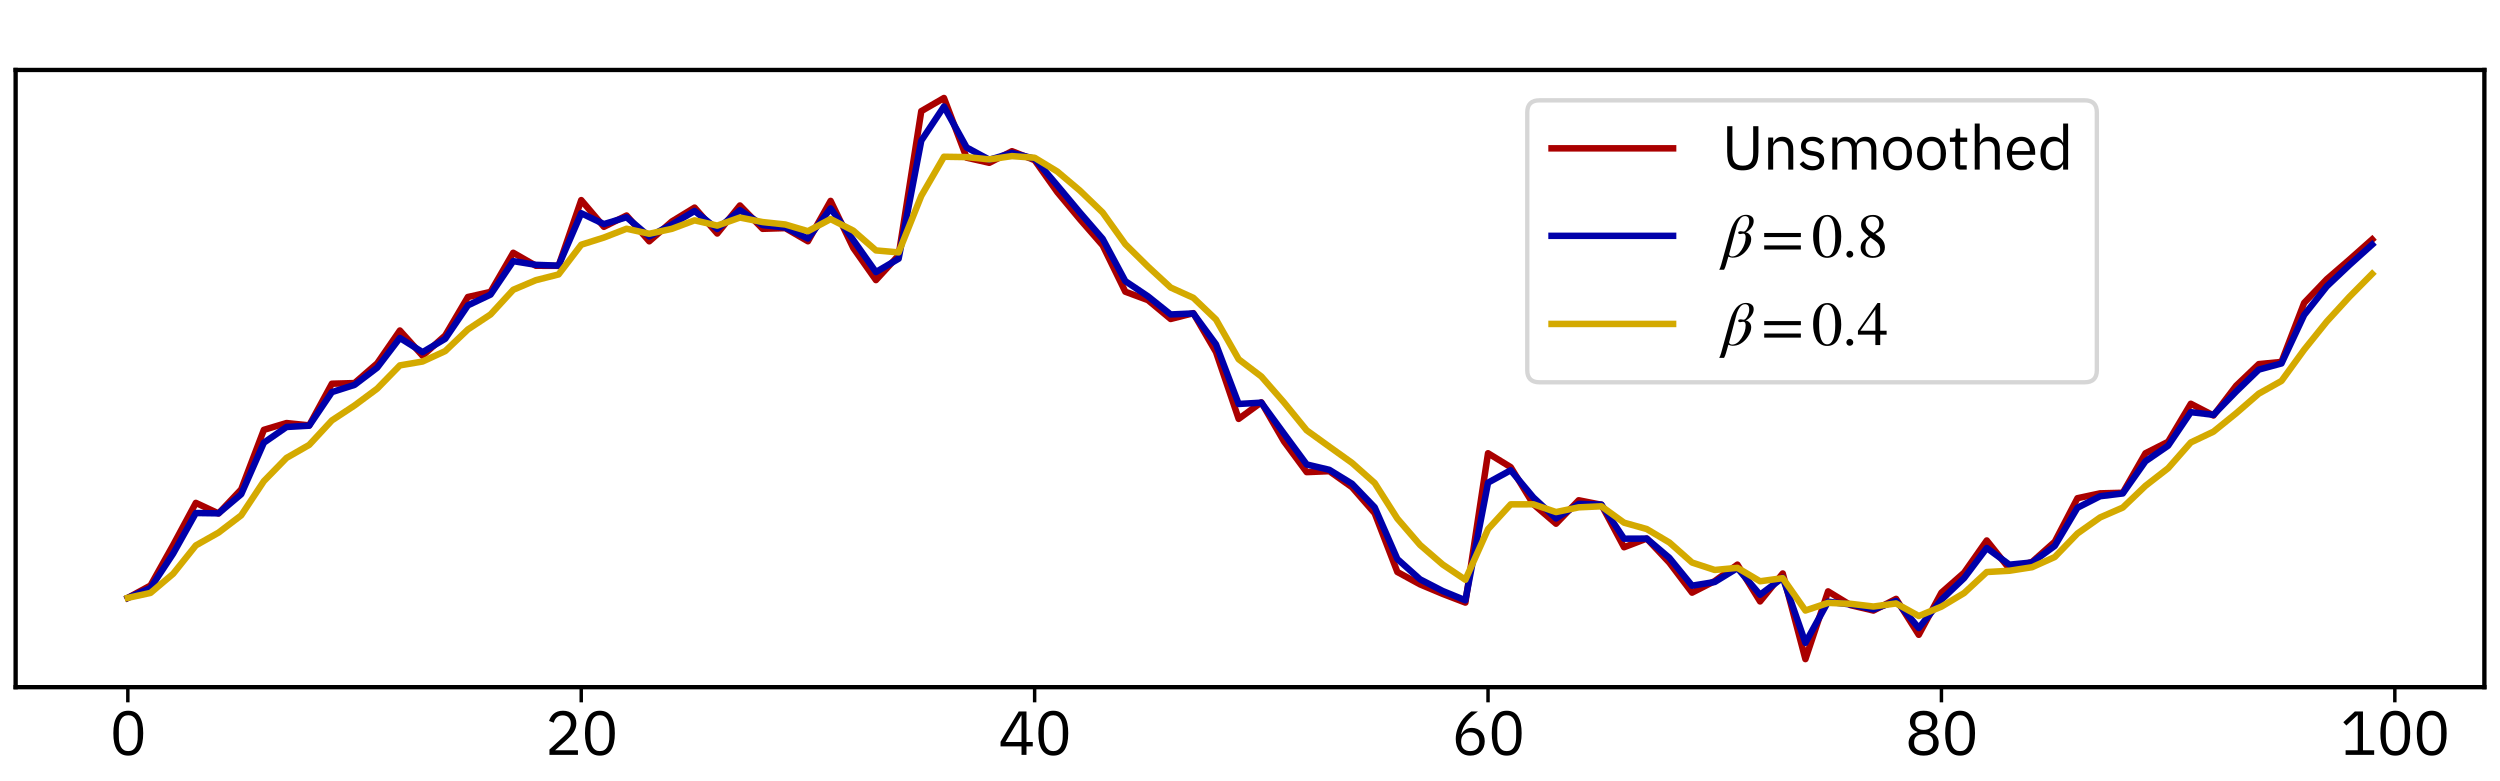 <?xml version="1.0" encoding="utf-8" standalone="no"?>
<!DOCTYPE svg PUBLIC "-//W3C//DTD SVG 1.1//EN"
  "http://www.w3.org/Graphics/SVG/1.1/DTD/svg11.dtd">
<svg xmlns:xlink="http://www.w3.org/1999/xlink" width="1152pt" height="360pt" viewBox="0 0 1152 360" xmlns="http://www.w3.org/2000/svg" version="1.1">
 <defs>
  <style type="text/css">*{stroke-linejoin: round; stroke-linecap: butt}</style>
 </defs>
 <g id="figure_1">
  <g id="patch_1">
   <path d="M 0 360 
L 1152 360 
L 1152 0 
L 0 0 
z
" style="fill: #ffffff"/>
  </g>
  <g id="axes_1">
   <g id="patch_2">
    <path d="M 7.2 316.635 
L 1144.8 316.635 
L 1144.8 32.235 
L 7.2 32.235 
z
" style="fill: #ffffff"/>
   </g>
   <g id="matplotlib.axis_1">
    <g id="xtick_1">
     <g id="line2d_1">
      <defs>
       <path id="m9c469813a6" d="M 0 0 
L 0 7 
" style="stroke: #000000; stroke-width: 1.6"/>
      </defs>
      <g>
       <use xlink:href="#m9c469813a6" x="58.909" y="316.635" style="stroke: #000000; stroke-width: 1.6"/>
      </g>
     </g>
     <g id="text_1">
      <!-- 0 -->
      <g transform="translate(50.509 347.855) scale(0.28 -0.28)">
       <defs>
        <path id="IBMPlexSans-30" d="M 1920 -77 
C 2989 -77 3456 774 3456 2234 
C 3456 3693 2989 4544 1920 4544 
C 851 4544 384 3693 384 2234 
C 384 774 851 -77 1920 -77 
z
M 1920 390 
C 1222 390 947 1005 947 1869 
L 947 2598 
C 947 3462 1222 4077 1920 4077 
C 2618 4077 2893 3462 2893 2598 
L 2893 1869 
C 2893 1005 2618 390 1920 390 
z
" transform="scale(0.016)"/>
       </defs>
       <use xlink:href="#IBMPlexSans-30"/>
      </g>
     </g>
    </g>
    <g id="xtick_2">
     <g id="line2d_2">
      <g>
       <use xlink:href="#m9c469813a6" x="267.835" y="316.635" style="stroke: #000000; stroke-width: 1.6"/>
      </g>
     </g>
     <g id="text_2">
      <!-- 20 -->
      <g transform="translate(251.035 347.855) scale(0.28 -0.28)">
       <defs>
        <path id="IBMPlexSans-32" d="M 3411 474 
L 1062 474 
L 2266 1555 
C 2835 2067 3245 2554 3245 3245 
C 3245 4006 2746 4544 1875 4544 
C 1011 4544 614 4019 442 3494 
L 922 3309 
C 1043 3731 1299 4064 1850 4064 
C 2400 4064 2675 3725 2675 3232 
L 2675 3155 
C 2675 2726 2355 2278 1939 1894 
L 480 550 
L 480 0 
L 3411 0 
L 3411 474 
z
" transform="scale(0.016)"/>
       </defs>
       <use xlink:href="#IBMPlexSans-32"/>
       <use xlink:href="#IBMPlexSans-30" transform="translate(60 0)"/>
      </g>
     </g>
    </g>
    <g id="xtick_3">
     <g id="line2d_3">
      <g>
       <use xlink:href="#m9c469813a6" x="476.76" y="316.635" style="stroke: #000000; stroke-width: 1.6"/>
      </g>
     </g>
     <g id="text_3">
      <!-- 40 -->
      <g transform="translate(459.96 347.855) scale(0.28 -0.28)">
       <defs>
        <path id="IBMPlexSans-34" d="M 2912 0 
L 2912 877 
L 3558 877 
L 3558 1325 
L 2912 1325 
L 2912 4467 
L 2112 4467 
L 243 1350 
L 243 877 
L 2400 877 
L 2400 0 
L 2912 0 
z
M 2368 4051 
L 2400 4051 
L 2400 1325 
L 749 1325 
L 2368 4051 
z
" transform="scale(0.016)"/>
       </defs>
       <use xlink:href="#IBMPlexSans-34"/>
       <use xlink:href="#IBMPlexSans-30" transform="translate(60 0)"/>
      </g>
     </g>
    </g>
    <g id="xtick_4">
     <g id="line2d_4">
      <g>
       <use xlink:href="#m9c469813a6" x="685.686" y="316.635" style="stroke: #000000; stroke-width: 1.6"/>
      </g>
     </g>
     <g id="text_4">
      <!-- 60 -->
      <g transform="translate(668.886 347.855) scale(0.28 -0.28)">
       <defs>
        <path id="IBMPlexSans-36" d="M 1926 -77 
C 2822 -77 3411 525 3411 1402 
C 3411 2246 2861 2778 2093 2778 
C 1549 2778 1229 2502 1018 2138 
L 986 2150 
C 1229 3187 1760 3770 2714 4467 
L 2022 4467 
C 1306 4000 429 2963 429 1638 
C 429 576 998 -77 1926 -77 
z
M 1920 390 
C 1331 390 986 730 986 1331 
L 986 1382 
C 986 1984 1331 2323 1920 2323 
C 2509 2323 2854 1984 2854 1382 
L 2854 1331 
C 2854 730 2509 390 1920 390 
z
" transform="scale(0.016)"/>
       </defs>
       <use xlink:href="#IBMPlexSans-36"/>
       <use xlink:href="#IBMPlexSans-30" transform="translate(60 0)"/>
      </g>
     </g>
    </g>
    <g id="xtick_5">
     <g id="line2d_5">
      <g>
       <use xlink:href="#m9c469813a6" x="894.612" y="316.635" style="stroke: #000000; stroke-width: 1.6"/>
      </g>
     </g>
     <g id="text_5">
      <!-- 80 -->
      <g transform="translate(877.812 347.855) scale(0.28 -0.28)">
       <defs>
        <path id="IBMPlexSans-38" d="M 1920 -77 
C 2938 -77 3469 480 3469 1216 
C 3469 1824 3104 2176 2566 2323 
L 2566 2374 
C 3034 2534 3334 2912 3334 3424 
C 3334 4102 2810 4544 1920 4544 
C 1030 4544 506 4102 506 3424 
C 506 2912 806 2534 1274 2374 
L 1274 2323 
C 736 2176 371 1824 371 1216 
C 371 480 902 -77 1920 -77 
z
M 1920 390 
C 1299 390 941 685 941 1190 
L 941 1325 
C 941 1830 1299 2125 1920 2125 
C 2541 2125 2899 1830 2899 1325 
L 2899 1190 
C 2899 685 2541 390 1920 390 
z
M 1920 2573 
C 1363 2573 1062 2822 1062 3277 
L 1062 3373 
C 1062 3827 1363 4077 1920 4077 
C 2477 4077 2778 3827 2778 3373 
L 2778 3277 
C 2778 2822 2477 2573 1920 2573 
z
" transform="scale(0.016)"/>
       </defs>
       <use xlink:href="#IBMPlexSans-38"/>
       <use xlink:href="#IBMPlexSans-30" transform="translate(60 0)"/>
      </g>
     </g>
    </g>
    <g id="xtick_6">
     <g id="line2d_6">
      <g>
       <use xlink:href="#m9c469813a6" x="1103.537" y="316.635" style="stroke: #000000; stroke-width: 1.6"/>
      </g>
     </g>
     <g id="text_6">
      <!-- 100 -->
      <g transform="translate(1078.337 347.855) scale(0.28 -0.28)">
       <defs>
        <path id="IBMPlexSans-31" d="M 3501 0 
L 3501 474 
L 2349 474 
L 2349 4467 
L 1510 4467 
L 326 3360 
L 640 3021 
L 1766 4070 
L 1811 4070 
L 1811 474 
L 563 474 
L 563 0 
L 3501 0 
z
" transform="scale(0.016)"/>
       </defs>
       <use xlink:href="#IBMPlexSans-31"/>
       <use xlink:href="#IBMPlexSans-30" transform="translate(60 0)"/>
       <use xlink:href="#IBMPlexSans-30" transform="translate(120 0)"/>
      </g>
     </g>
    </g>
   </g>
   <g id="matplotlib.axis_2"/>
   <g id="line2d_7">
    <path d="M 58.909 275.496 
L 69.355 269.804 
L 79.802 251.13 
L 90.248 231.727 
L 100.694 236.595 
L 111.14 225.533 
L 121.587 198.069 
L 132.033 194.939 
L 142.479 196.016 
L 152.926 176.822 
L 163.372 176.517 
L 173.818 167.436 
L 184.264 152.307 
L 194.711 163.922 
L 205.157 154.577 
L 215.603 136.857 
L 226.05 134.513 
L 236.496 116.481 
L 246.942 122.458 
L 257.388 122.507 
L 267.835 92.218 
L 278.281 104.512 
L 288.727 99.31 
L 299.174 111.19 
L 309.62 102.034 
L 320.066 95.664 
L 330.512 107.596 
L 340.959 94.682 
L 351.405 105.436 
L 361.851 105.116 
L 372.298 111.173 
L 382.744 92.575 
L 393.19 114.257 
L 403.636 129.06 
L 414.083 117.685 
L 424.529 51.21 
L 434.975 45.162 
L 445.421 72.662 
L 455.868 75.018 
L 466.314 69.677 
L 476.76 73.813 
L 487.207 88.54 
L 497.653 101.087 
L 508.099 113.052 
L 518.545 134.419 
L 528.992 138.301 
L 539.438 146.987 
L 549.884 144.314 
L 560.331 162.233 
L 570.777 193.016 
L 581.223 185.394 
L 591.669 203.41 
L 602.116 217.554 
L 612.562 217.118 
L 623.008 224.515 
L 633.455 236.492 
L 643.901 263.563 
L 654.347 269.276 
L 664.793 273.668 
L 675.24 277.676 
L 685.686 208.856 
L 696.132 215.267 
L 706.579 232.349 
L 717.025 241.319 
L 727.471 230.52 
L 737.917 232.595 
L 748.364 252.165 
L 758.81 248.168 
L 769.256 259.283 
L 779.702 273.088 
L 790.149 267.762 
L 800.595 260.188 
L 811.041 277.131 
L 821.488 264.259 
L 831.934 303.708 
L 842.38 272.515 
L 852.826 278.891 
L 863.273 281.346 
L 873.719 275.961 
L 884.165 292.513 
L 894.612 273.09 
L 905.058 263.899 
L 915.504 249.049 
L 925.95 262.121 
L 936.397 258.918 
L 946.843 249.63 
L 957.289 229.577 
L 967.736 227.337 
L 978.182 227.063 
L 988.628 208.859 
L 999.074 203.573 
L 1009.521 186.054 
L 1019.967 191.457 
L 1030.413 177.76 
L 1040.86 167.779 
L 1051.306 166.764 
L 1061.752 139.568 
L 1072.198 128.648 
L 1082.645 119.616 
L 1093.091 110.346 
" clip-path="url(#p314bedcbc0)" style="fill: none; stroke: #aa0000; stroke-width: 3; stroke-linecap: square"/>
   </g>
   <g id="line2d_8">
    <path d="M 58.909 275.496 
L 69.355 270.943 
L 79.802 255.092 
L 90.248 236.4 
L 100.694 236.556 
L 111.14 227.738 
L 121.587 204.003 
L 132.033 196.752 
L 142.479 196.163 
L 152.926 180.69 
L 163.372 177.352 
L 173.818 169.42 
L 184.264 155.73 
L 194.711 162.283 
L 205.157 156.118 
L 215.603 140.709 
L 226.05 135.752 
L 236.496 120.336 
L 246.942 122.034 
L 257.388 122.412 
L 267.835 98.257 
L 278.281 103.261 
L 288.727 100.1 
L 299.174 108.972 
L 309.62 103.422 
L 320.066 97.216 
L 330.512 105.52 
L 340.959 96.85 
L 351.405 103.719 
L 361.851 104.837 
L 372.298 109.905 
L 382.744 96.041 
L 393.19 110.614 
L 403.636 125.371 
L 414.083 119.222 
L 424.529 64.813 
L 434.975 49.092 
L 445.421 67.948 
L 455.868 73.604 
L 466.314 70.462 
L 476.76 73.143 
L 487.207 85.461 
L 497.653 97.962 
L 508.099 110.034 
L 518.545 129.542 
L 528.992 136.549 
L 539.438 144.9 
L 549.884 144.431 
L 560.331 158.673 
L 570.777 186.148 
L 581.223 185.545 
L 591.669 199.837 
L 602.116 214.011 
L 612.562 216.496 
L 623.008 222.911 
L 633.455 233.776 
L 643.901 257.605 
L 654.347 266.942 
L 664.793 272.322 
L 675.24 276.605 
L 685.686 222.406 
L 696.132 216.695 
L 706.579 229.219 
L 717.025 238.899 
L 727.471 232.196 
L 737.917 232.515 
L 748.364 248.235 
L 758.81 248.182 
L 769.256 257.063 
L 779.702 269.883 
L 790.149 268.187 
L 800.595 261.788 
L 811.041 274.062 
L 821.488 266.22 
L 831.934 296.21 
L 842.38 277.254 
L 852.826 278.563 
L 863.273 280.789 
L 873.719 276.927 
L 884.165 289.395 
L 894.612 276.351 
L 905.058 266.39 
L 915.504 252.517 
L 925.95 260.2 
L 936.397 259.174 
L 946.843 251.539 
L 957.289 233.969 
L 967.736 228.664 
L 978.182 227.383 
L 988.628 212.564 
L 999.074 205.371 
L 1009.521 189.918 
L 1019.967 191.149 
L 1030.413 180.438 
L 1040.86 170.311 
L 1051.306 167.473 
L 1061.752 145.149 
L 1072.198 131.948 
L 1082.645 122.083 
L 1093.091 112.693 
" clip-path="url(#p314bedcbc0)" style="fill: none; stroke: #0000aa; stroke-width: 3; stroke-linecap: square"/>
   </g>
   <g id="line2d_9">
    <path d="M 58.909 275.496 
L 69.355 273.22 
L 79.802 264.384 
L 90.248 251.321 
L 100.694 245.431 
L 111.14 237.472 
L 121.587 221.71 
L 132.033 211.002 
L 142.479 205.008 
L 152.926 193.733 
L 163.372 186.847 
L 173.818 179.083 
L 184.264 168.372 
L 194.711 166.592 
L 205.157 161.786 
L 215.603 151.814 
L 226.05 144.894 
L 236.496 133.529 
L 246.942 129.101 
L 257.388 126.463 
L 267.835 112.765 
L 278.281 109.464 
L 288.727 105.402 
L 299.174 107.717 
L 309.62 105.444 
L 320.066 101.532 
L 330.512 103.958 
L 340.959 100.247 
L 351.405 102.323 
L 361.851 103.44 
L 372.298 106.533 
L 382.744 100.95 
L 393.19 106.273 
L 403.636 115.388 
L 414.083 116.307 
L 424.529 90.268 
L 434.975 72.226 
L 445.421 72.4 
L 455.868 73.448 
L 466.314 71.939 
L 476.76 72.689 
L 487.207 79.029 
L 497.653 87.853 
L 508.099 97.932 
L 518.545 112.527 
L 528.992 122.837 
L 539.438 132.497 
L 549.884 137.224 
L 560.331 147.227 
L 570.777 165.543 
L 581.223 173.484 
L 591.669 185.454 
L 602.116 198.294 
L 612.562 205.824 
L 623.008 213.3 
L 633.455 222.577 
L 643.901 238.971 
L 654.347 251.093 
L 664.793 260.123 
L 675.24 267.144 
L 685.686 243.829 
L 696.132 232.404 
L 706.579 232.382 
L 717.025 235.957 
L 727.471 233.782 
L 737.917 233.308 
L 748.364 240.851 
L 758.81 243.778 
L 769.256 249.98 
L 779.702 259.223 
L 790.149 262.639 
L 800.595 261.659 
L 811.041 267.848 
L 821.488 266.412 
L 831.934 281.33 
L 842.38 277.804 
L 852.826 278.239 
L 863.273 279.482 
L 873.719 278.073 
L 884.165 283.849 
L 894.612 279.545 
L 905.058 273.287 
L 915.504 263.592 
L 925.95 263.003 
L 936.397 261.369 
L 946.843 256.674 
L 957.289 245.835 
L 967.736 238.436 
L 978.182 233.887 
L 988.628 223.876 
L 999.074 215.755 
L 1009.521 203.875 
L 1019.967 198.907 
L 1030.413 190.449 
L 1040.86 181.381 
L 1051.306 175.534 
L 1061.752 161.148 
L 1072.198 148.148 
L 1082.645 136.735 
L 1093.091 126.179 
" clip-path="url(#p314bedcbc0)" style="fill: none; stroke: #d4aa00; stroke-width: 3; stroke-linecap: square"/>
   </g>
   <g id="patch_3">
    <path d="M 7.2 316.635 
L 7.2 32.235 
" style="fill: none; stroke: #000000; stroke-width: 2; stroke-linejoin: miter; stroke-linecap: square"/>
   </g>
   <g id="patch_4">
    <path d="M 1144.8 316.635 
L 1144.8 32.235 
" style="fill: none; stroke: #000000; stroke-width: 2; stroke-linejoin: miter; stroke-linecap: square"/>
   </g>
   <g id="patch_5">
    <path d="M 7.2 316.635 
L 1144.8 316.635 
" style="fill: none; stroke: #000000; stroke-width: 2; stroke-linejoin: miter; stroke-linecap: square"/>
   </g>
   <g id="patch_6">
    <path d="M 7.2 32.235 
L 1144.8 32.235 
" style="fill: none; stroke: #000000; stroke-width: 2; stroke-linejoin: miter; stroke-linecap: square"/>
   </g>
   <g id="legend_1">
    <g id="patch_7">
     <path d="M 709.36 176.155 
L 960.629 176.155 
Q 966.229 176.155 966.229 170.555 
L 966.229 51.835 
Q 966.229 46.235 960.629 46.235 
L 709.36 46.235 
Q 703.76 46.235 703.76 51.835 
L 703.76 170.555 
Q 703.76 176.155 709.36 176.155 
z
" style="fill: #ffffff; opacity: 0.8; stroke: #cccccc; stroke-width: 2; stroke-linejoin: miter"/>
    </g>
    <g id="line2d_10">
     <path d="M 714.96 68.355 
L 742.96 68.355 
L 770.96 68.355 
" style="fill: none; stroke: #aa0000; stroke-width: 3; stroke-linecap: square"/>
    </g>
    <g id="text_7">
     <!-- Unsmoothed -->
     <g transform="translate(793.36 78.155) scale(0.28 -0.28)">
      <defs>
       <path id="IBMPlexSans-55" d="M 563 4467 
L 563 1830 
C 563 531 960 -77 2150 -77 
C 3341 -77 3776 531 3776 1830 
L 3776 4467 
L 3238 4467 
L 3238 1702 
C 3238 851 2963 403 2170 403 
C 1376 403 1101 851 1101 1702 
L 1101 4467 
L 563 4467 
z
" transform="scale(0.016)"/>
       <path id="IBMPlexSans-6e" d="M 1056 0 
L 1056 2291 
C 1056 2714 1453 2918 1862 2918 
C 2355 2918 2611 2618 2611 2029 
L 2611 0 
L 3123 0 
L 3123 2118 
C 3123 2918 2694 3379 2016 3379 
C 1523 3379 1242 3136 1082 2765 
L 1056 2765 
L 1056 3302 
L 544 3302 
L 544 0 
L 1056 0 
z
" transform="scale(0.016)"/>
       <path id="IBMPlexSans-73" d="M 1536 -77 
C 2291 -77 2758 314 2758 954 
C 2758 1453 2477 1773 1747 1882 
L 1491 1920 
C 1082 1984 858 2112 858 2432 
C 858 2746 1082 2944 1504 2944 
C 1926 2944 2208 2746 2355 2541 
L 2694 2848 
C 2426 3181 2074 3379 1542 3379 
C 870 3379 365 3059 365 2406 
C 365 1792 819 1542 1427 1453 
L 1690 1414 
C 2125 1350 2266 1152 2266 896 
C 2266 557 2010 358 1574 358 
C 1158 358 851 544 595 864 
L 230 570 
C 525 179 928 -77 1536 -77 
z
" transform="scale(0.016)"/>
       <path id="IBMPlexSans-6d" d="M 1056 0 
L 1056 2291 
C 1056 2714 1440 2918 1843 2918 
C 2330 2918 2554 2618 2554 2029 
L 2554 0 
L 3066 0 
L 3066 2291 
C 3066 2714 3437 2918 3840 2918 
C 4339 2918 4563 2611 4563 2029 
L 4563 0 
L 5075 0 
L 5075 2118 
C 5075 2918 4672 3379 4000 3379 
C 3437 3379 3117 3066 2995 2707 
L 2982 2707 
C 2803 3181 2406 3379 1971 3379 
C 1459 3379 1229 3104 1082 2765 
L 1056 2765 
L 1056 3302 
L 544 3302 
L 544 0 
L 1056 0 
z
" transform="scale(0.016)"/>
       <path id="IBMPlexSans-6f" d="M 1792 -77 
C 2675 -77 3283 602 3283 1651 
C 3283 2701 2675 3379 1792 3379 
C 909 3379 301 2701 301 1651 
C 301 602 909 -77 1792 -77 
z
M 1792 378 
C 1242 378 851 717 851 1414 
L 851 1888 
C 851 2586 1242 2925 1792 2925 
C 2342 2925 2733 2586 2733 1888 
L 2733 1414 
C 2733 717 2342 378 1792 378 
z
" transform="scale(0.016)"/>
       <path id="IBMPlexSans-74" d="M 1914 0 
L 1914 448 
L 1242 448 
L 1242 2854 
L 1965 2854 
L 1965 3302 
L 1242 3302 
L 1242 4218 
L 781 4218 
L 781 3603 
C 781 3379 710 3302 493 3302 
L 186 3302 
L 186 2854 
L 730 2854 
L 730 544 
C 730 224 922 0 1274 0 
L 1914 0 
z
" transform="scale(0.016)"/>
       <path id="IBMPlexSans-68" d="M 544 0 
L 1056 0 
L 1056 2291 
C 1056 2714 1453 2918 1862 2918 
C 2355 2918 2611 2618 2611 2029 
L 2611 0 
L 3123 0 
L 3123 2118 
C 3123 2918 2694 3379 2016 3379 
C 1523 3379 1242 3136 1082 2765 
L 1056 2765 
L 1056 4736 
L 544 4736 
L 544 0 
z
" transform="scale(0.016)"/>
       <path id="IBMPlexSans-65" d="M 1786 -77 
C 2406 -77 2880 230 3091 678 
L 2726 941 
C 2554 576 2234 371 1818 371 
C 1203 371 838 800 838 1370 
L 838 1523 
L 3213 1523 
L 3213 1766 
C 3213 2701 2669 3379 1786 3379 
C 890 3379 301 2701 301 1651 
C 301 602 890 -77 1786 -77 
z
M 1786 2950 
C 2310 2950 2662 2560 2662 1978 
L 2662 1907 
L 838 1907 
L 838 1952 
C 838 2528 1229 2950 1786 2950 
z
" transform="scale(0.016)"/>
       <path id="IBMPlexSans-64" d="M 2656 0 
L 3168 0 
L 3168 4736 
L 2656 4736 
L 2656 2765 
L 2630 2765 
C 2458 3181 2118 3379 1664 3379 
C 838 3379 320 2707 320 1651 
C 320 595 838 -77 1664 -77 
C 2118 -77 2432 128 2630 538 
L 2656 538 
L 2656 0 
z
M 1805 384 
C 1229 384 870 781 870 1370 
L 870 1933 
C 870 2522 1229 2918 1805 2918 
C 2272 2918 2656 2650 2656 2285 
L 2656 1056 
C 2656 627 2272 384 1805 384 
z
" transform="scale(0.016)"/>
      </defs>
      <use xlink:href="#IBMPlexSans-55"/>
      <use xlink:href="#IBMPlexSans-6e" transform="translate(67.8 0)"/>
      <use xlink:href="#IBMPlexSans-73" transform="translate(124.6 0)"/>
      <use xlink:href="#IBMPlexSans-6d" transform="translate(173.3 0)"/>
      <use xlink:href="#IBMPlexSans-6f" transform="translate(260.6 0)"/>
      <use xlink:href="#IBMPlexSans-6f" transform="translate(316.6 0)"/>
      <use xlink:href="#IBMPlexSans-74" transform="translate(372.6 0)"/>
      <use xlink:href="#IBMPlexSans-68" transform="translate(407.7 0)"/>
      <use xlink:href="#IBMPlexSans-65" transform="translate(464.5 0)"/>
      <use xlink:href="#IBMPlexSans-64" transform="translate(519.4 0)"/>
     </g>
    </g>
    <g id="line2d_11">
     <path d="M 714.96 108.675 
L 742.96 108.675 
L 770.96 108.675 
" style="fill: none; stroke: #0000aa; stroke-width: 3; stroke-linecap: square"/>
    </g>
    <g id="text_8">
     <!-- $\beta = 0.8$ -->
     <g transform="translate(793.36 118.475) scale(0.28 -0.28)">
      <defs>
       <path id="STIXGeneral-Italic-3b2" d="M -58 -813 
L 819 2355 
Q 902 2662 995 2908 
Q 1088 3155 1235 3433 
Q 1382 3712 1555 3901 
Q 1728 4090 1977 4214 
Q 2227 4339 2515 4339 
Q 2816 4339 3053 4182 
Q 3290 4026 3290 3693 
Q 3290 3328 3037 3001 
Q 2784 2675 2470 2534 
L 2470 2528 
Q 2682 2509 2858 2320 
Q 3034 2131 3034 1818 
Q 3034 1376 2694 873 
Q 2355 371 1901 122 
Q 1562 -70 1107 -70 
Q 922 -70 685 38 
L 442 -813 
Q 352 -1126 243 -1312 
L -256 -1312 
Q -154 -1158 -58 -813 
z
M 1491 3053 
L 762 288 
Q 762 186 848 118 
Q 934 51 1069 51 
Q 1594 51 2029 704 
Q 2464 1357 2464 2029 
Q 2464 2406 2208 2406 
Q 2150 2406 2044 2380 
Q 1939 2355 1888 2355 
Q 1805 2355 1750 2396 
Q 1696 2438 1696 2496 
Q 1696 2650 1978 2650 
Q 1997 2650 2099 2630 
Q 2202 2611 2253 2611 
Q 2451 2611 2640 2969 
Q 2829 3328 2829 3622 
Q 2829 3962 2713 4083 
Q 2598 4205 2400 4205 
Q 2080 4205 1846 3865 
Q 1613 3526 1491 3053 
z
" transform="scale(0.016)"/>
       <path id="STIXGeneral-Regular-3d" d="M 4077 2048 
L 307 2048 
L 307 2470 
L 4077 2470 
L 4077 2048 
z
M 4077 768 
L 307 768 
L 307 1190 
L 4077 1190 
L 4077 768 
z
" transform="scale(0.016)"/>
       <path id="STIXGeneral-Regular-30" d="M 3046 2112 
Q 3046 1683 2963 1302 
Q 2880 922 2717 602 
Q 2554 282 2266 96 
Q 1978 -90 1600 -90 
Q 1210 -90 915 108 
Q 621 307 461 640 
Q 301 973 227 1350 
Q 154 1728 154 2150 
Q 154 2746 301 3222 
Q 448 3699 790 4012 
Q 1133 4326 1626 4326 
Q 2253 4326 2649 3712 
Q 3046 3098 3046 2112 
z
M 2432 2080 
Q 2432 3091 2217 3625 
Q 2003 4160 1587 4160 
Q 1190 4160 979 3622 
Q 768 3085 768 2106 
Q 768 1120 979 598 
Q 1190 77 1600 77 
Q 2003 77 2217 598 
Q 2432 1120 2432 2080 
z
" transform="scale(0.016)"/>
       <path id="STIXGeneral-Regular-2e" d="M 1158 275 
Q 1158 134 1052 32 
Q 947 -70 800 -70 
Q 653 -70 550 32 
Q 448 134 448 281 
Q 448 429 553 534 
Q 659 640 806 640 
Q 947 640 1052 531 
Q 1158 422 1158 275 
z
" transform="scale(0.016)"/>
       <path id="STIXGeneral-Regular-38" d="M 2848 992 
Q 2848 499 2505 204 
Q 2163 -90 1587 -90 
Q 1050 -90 704 204 
Q 358 499 358 954 
Q 358 1293 524 1533 
Q 691 1773 1190 2125 
Q 710 2522 553 2765 
Q 397 3008 397 3328 
Q 397 3782 745 4054 
Q 1094 4326 1638 4326 
Q 2106 4326 2410 4060 
Q 2714 3795 2714 3411 
Q 2714 3059 2531 2848 
Q 2349 2637 1856 2374 
Q 2432 1990 2640 1689 
Q 2848 1389 2848 992 
z
M 2272 3411 
Q 2272 3744 2086 3945 
Q 1901 4147 1574 4147 
Q 1248 4147 1059 3977 
Q 870 3808 870 3513 
Q 870 3219 1059 2979 
Q 1248 2739 1670 2490 
Q 1997 2682 2134 2896 
Q 2272 3110 2272 3411 
z
M 1734 1741 
L 1357 1997 
Q 1075 1766 960 1545 
Q 845 1325 845 1011 
Q 845 576 1065 333 
Q 1286 90 1658 90 
Q 1971 90 2166 285 
Q 2362 480 2362 794 
Q 2362 1082 2214 1299 
Q 2067 1517 1734 1741 
z
" transform="scale(0.016)"/>
      </defs>
      <use xlink:href="#STIXGeneral-Italic-3b2" transform="translate(0 0.203)"/>
      <use xlink:href="#STIXGeneral-Regular-3d" transform="translate(65.04 0.203)"/>
      <use xlink:href="#STIXGeneral-Regular-30" transform="translate(147.98 0.203)"/>
      <use xlink:href="#STIXGeneral-Regular-2e" transform="translate(197.98 0.203)"/>
      <use xlink:href="#STIXGeneral-Regular-38" transform="translate(222.98 0.203)"/>
     </g>
    </g>
    <g id="line2d_12">
     <path d="M 714.96 149.275 
L 742.96 149.275 
L 770.96 149.275 
" style="fill: none; stroke: #d4aa00; stroke-width: 3; stroke-linecap: square"/>
    </g>
    <g id="text_9">
     <!-- $\beta = 0.4$ -->
     <g transform="translate(793.36 159.075) scale(0.28 -0.28)">
      <defs>
       <path id="STIXGeneral-Regular-34" d="M 3027 1069 
L 2368 1069 
L 2368 0 
L 1869 0 
L 1869 1069 
L 77 1069 
L 77 1478 
L 2086 4326 
L 2368 4326 
L 2368 1478 
L 3027 1478 
L 3027 1069 
z
M 1869 1478 
L 1869 3674 
L 333 1478 
L 1869 1478 
z
" transform="scale(0.016)"/>
      </defs>
      <use xlink:href="#STIXGeneral-Italic-3b2" transform="translate(0 0.203)"/>
      <use xlink:href="#STIXGeneral-Regular-3d" transform="translate(65.04 0.203)"/>
      <use xlink:href="#STIXGeneral-Regular-30" transform="translate(147.98 0.203)"/>
      <use xlink:href="#STIXGeneral-Regular-2e" transform="translate(197.98 0.203)"/>
      <use xlink:href="#STIXGeneral-Regular-34" transform="translate(222.98 0.203)"/>
     </g>
    </g>
   </g>
  </g>
 </g>
 <defs>
  <clipPath id="p314bedcbc0">
   <rect x="7.2" y="32.235" width="1137.6" height="284.4"/>
  </clipPath>
 </defs>
</svg>
